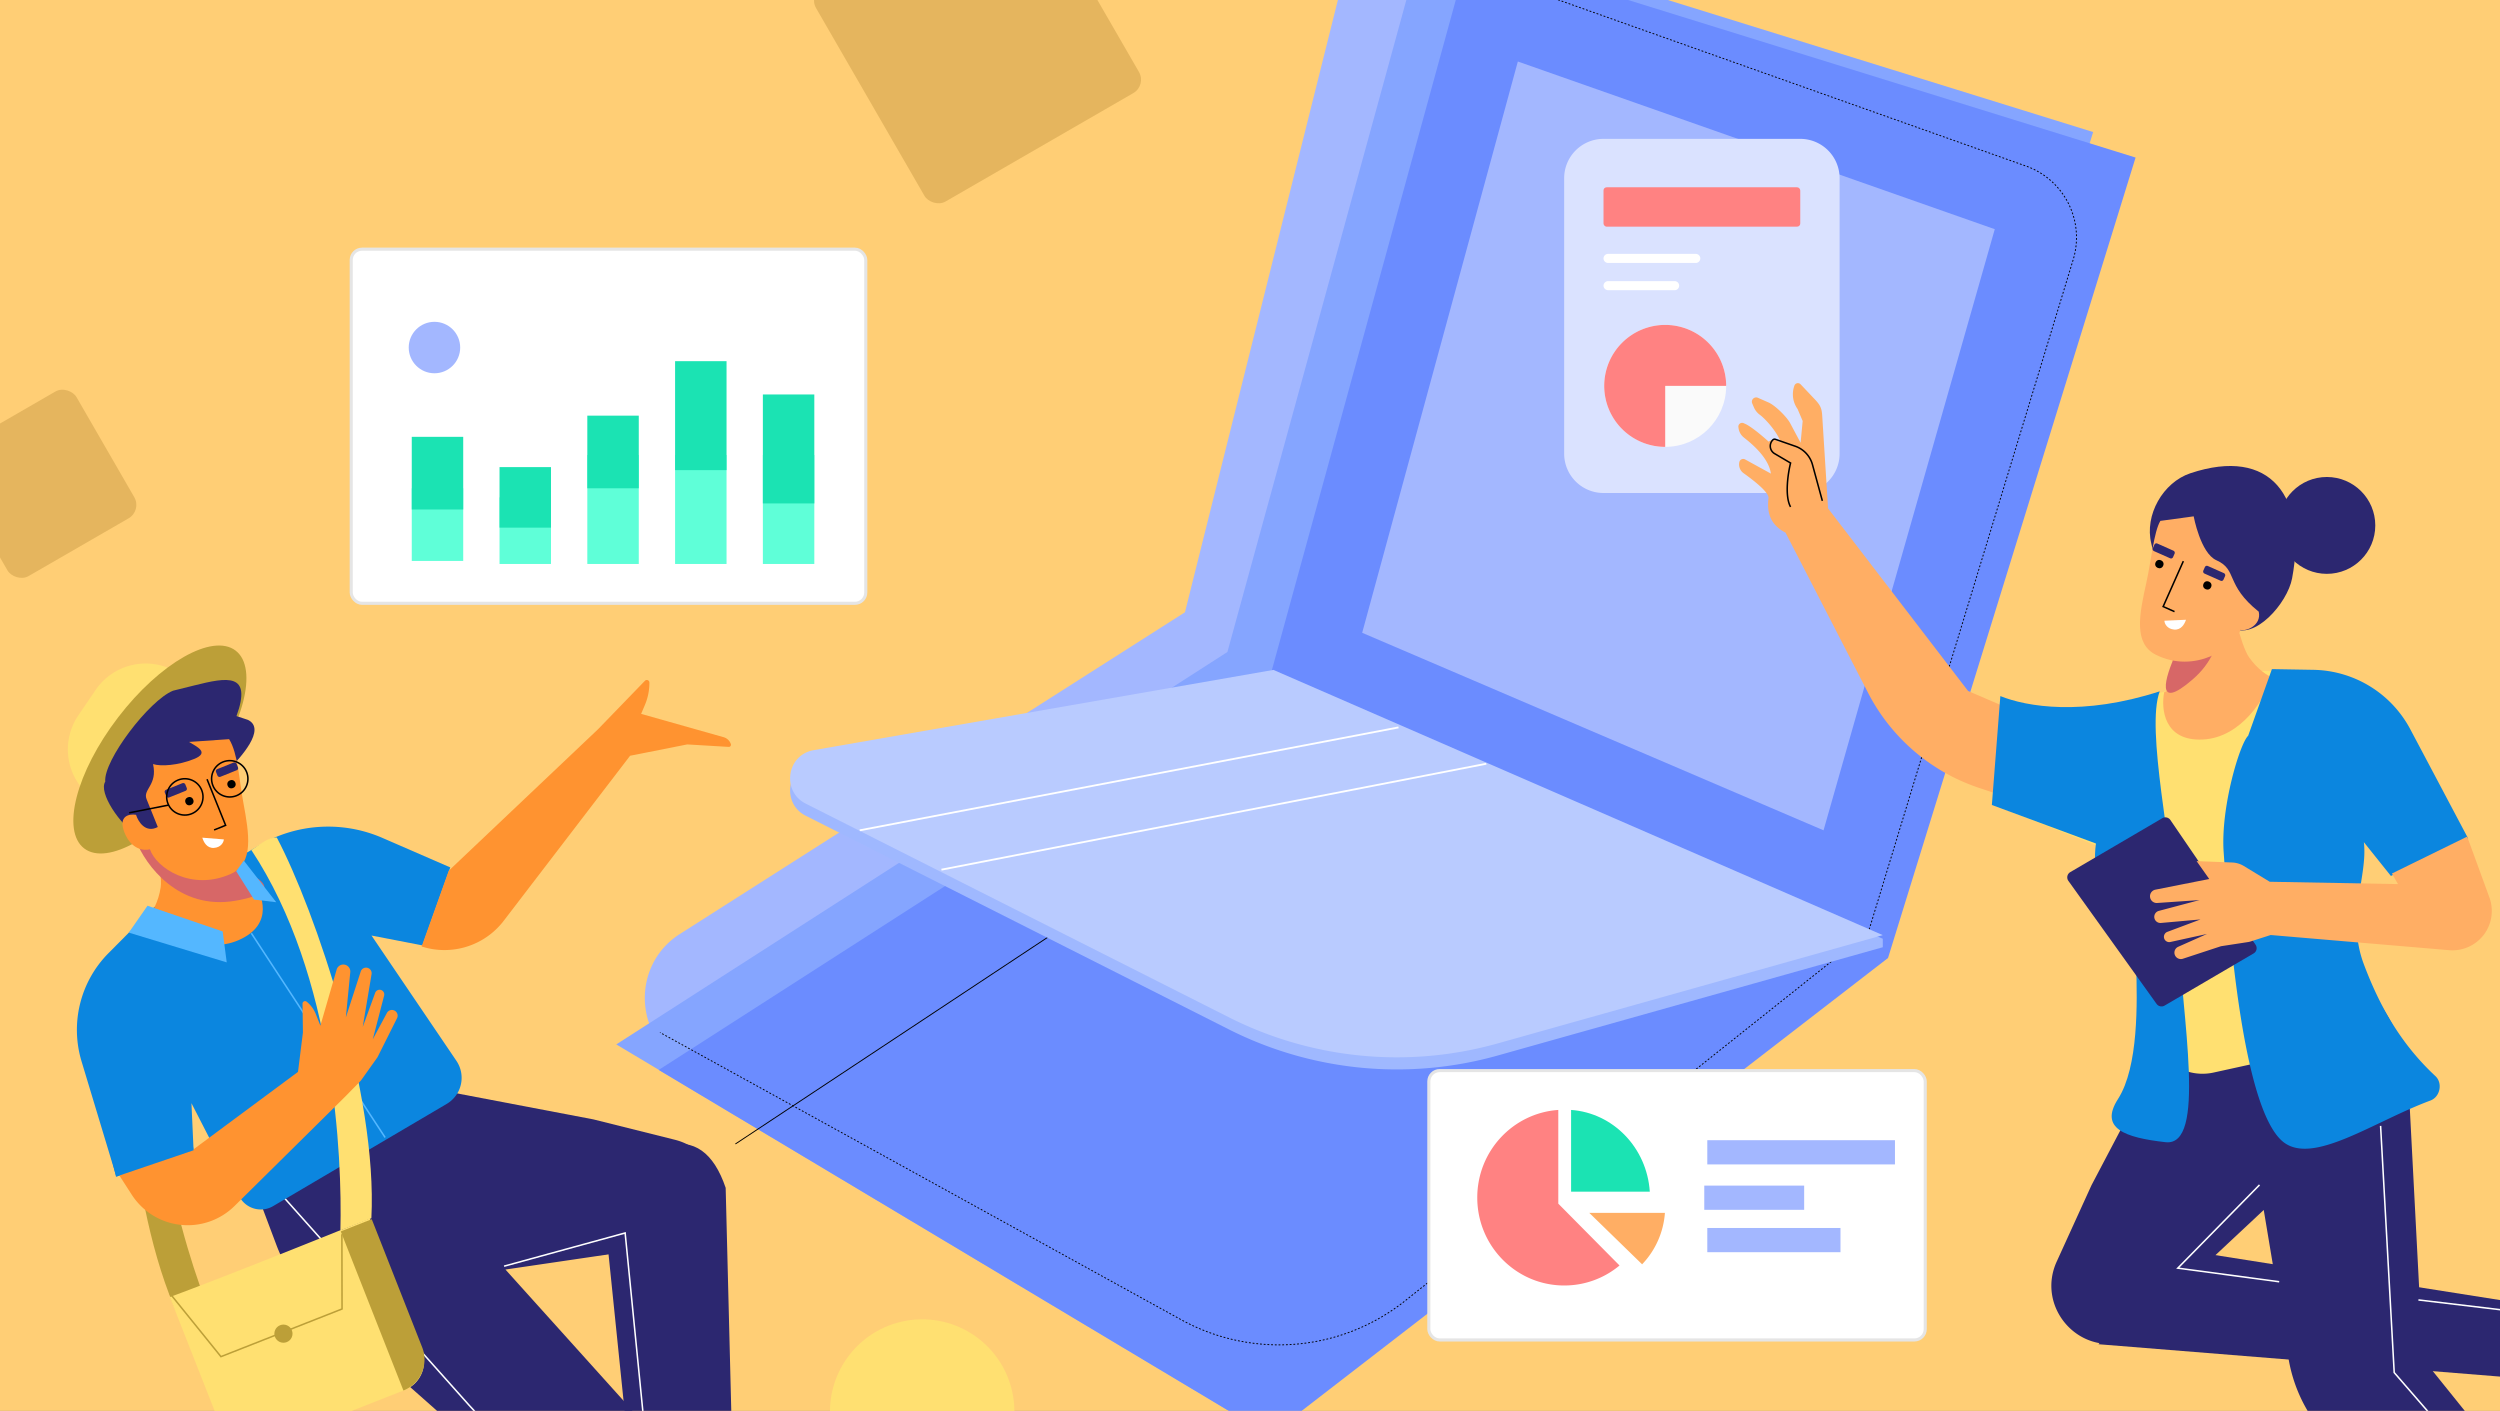 <svg height="912" viewBox="0 0 1616 912" width="1616" xmlns="http://www.w3.org/2000/svg" xmlns:xlink="http://www.w3.org/1999/xlink"><rect x="0" y="0" width="1616" height="912" fill="#808080" stroke="none"/><clipPath id="a"><path d="m0 0h1616v912h-1616z"/></clipPath><g clip-path="url(#a)"><path d="m0 0h1616v912h-1616z" fill="#ffce75"/><rect fill="#e5b55e" height="160.117" rx="10" transform="matrix(.866 -.5 .5 .866 522.51 -3.419)" width="160.117"/><rect fill="#e5b55e" height="94.645" rx="10" transform="matrix(.866 -.5 .5 .866 -37.485 295.4)" width="94.645"/><circle cx="59.608" cy="59.608" fill="#ffe071" r="59.608" transform="matrix(.265 .964 -.964 .265 637.765 839.157)"/><path d="m41.909 96.463-.517-31.863c-.274-16.951 26.585-37.45 26.585-37.45l-21.545-27.15-28.007 24.8-18.425 8.827 37.247 63.216z" fill="#ffae64" transform="matrix(.731 -.682 .682 .731 399.676 1043.269)"/><path d="m36.319 78.9 15.332 17.309a8.454 8.454 0 0 0 7.985 2.686 8.612 8.612 0 0 0 6.807-9.634c-.753-5.441-1.792-13.434-2.888-23.343-2.14-19.344-.878-29.207-.878-29.207s-10.4-3.281-19.7-13.784a27.892 27.892 0 0 1 -6.568-22.927 65.4 65.4 0 0 0 -35.585 30.708l-.824 1.54 16.584 21.545 5.9 1.019 5.557 11.606a54.017 54.017 0 0 0 8.278 12.482z" fill="#2c2770" transform="matrix(.731 -.682 .682 .731 401.591 1073.5)"/><path d="m0 237.462 116.2-208.114q39.695-36.919 65.819-27.395t15.928 44.436l-149.427 225.047z" fill="#2c2770" transform="matrix(.819 -.574 .574 .819 280.329 843.449)"/><path d="m196.014 290.647-26.155-15.513c-13.915-8.253-17.145-40.33-17.145-40.33l-32.835 3.935 6.155 35.165-2.043 19.385 70 1.336z" fill="#ffae64" transform="translate(271.261 927.624)"/><path d="m186.854 295.93 21.735-3.805a8.068 8.068 0 0 0 6.175-5.146 8.215 8.215 0 0 0 -4.428-10.348c-4.8-2.109-11.814-5.261-20.414-9.327-16.791-7.932-24.177-13.887-24.177-13.887a46.85 46.85 0 0 1 -21.054 9.121 26.609 26.609 0 0 1 -21.911-6.132 62.393 62.393 0 0 0 7.163 44.276l.837 1.438 25.8-2.7 3.78-4.287 12.209 1.287a51.539 51.539 0 0 0 14.285-.49z" fill="#2c2770" transform="translate(272.758 945.428)"/><path d="m291.011 480.487-65.135 10.127-44.7-233.127-132.389-117.17a97.829 97.829 0 0 1 -26.713-38.775l-21.953-58.284 123.979-42.765 102.74 19.579 52.617 13.154c30.013 7.5 38.665 46 14.748 65.622l-124.19 18.282 80.977 89.961a29.349 29.349 0 0 1 7.3 15.934z" fill="#2c2770" transform="translate(156.708 703.498)"/><path d="m13.5 36 120.327 135 59.673 64.566 37.175 218.154" fill="none" stroke="#fff" transform="translate(169.506 737.461)"/><path d="m86.5 69.5 78.253-21.478 12.3 123.817" fill="none" stroke="#fff" transform="translate(239.333 748.961)"/><path d="m94.261 119-33.261 54.783" fill="none" stroke="#fff" transform="translate(214.941 816.854)"/><path d="m62.523 353.506c-33.451-73.283-37.687-194.706-31.956-247.871 5.472-2.362 16.631-4.484 22.5-3.52-20.1 95.53 12.275 207.361 30.976 251.334z" fill="#bc9f38" transform="translate(52.697 497.212)"/><path d="m32.833 150.525 29.437-29.638 67.821-39.935a88.044 88.044 0 0 1 79.785-4.87l43.842 19.066-17.994 50.414-32.917-6.38 54.883 80.993a19.565 19.565 0 0 1 -6.271 27.834l-112.232 66.086a15.653 15.653 0 0 1 -21.868-6.343l-30.9-60.218 1.368 30.466-49.906 17.042-22.5-74.52a70.435 70.435 0 0 1 17.452-69.997z" fill="#0b86df" transform="translate(37.338 465.551)"/><path d="m240.234 52.228-96.451 91.411-17.525 48.952a48.23 48.23 0 0 0 53.059-16.591l81.7-106.7 36.937-7.319 26.8 1.6a1.385 1.385 0 0 0 1.393-1.823 6.918 6.918 0 0 0 -4.676-4.451l-53.323-15.075 2.4-5.654a36.965 36.965 0 0 0 2.952-14.567 1.681 1.681 0 0 0 -2.888-1.164z" fill="#ff9330" transform="translate(146.275 419.213)"/><path d="m26.522 102.771a39.129 39.129 0 0 1 -10.365-54.358l11.138-16.386a39.13 39.13 0 0 1 54.361-10.364l12.465 8.474-55.134 81.108z" fill="#ffe071" transform="translate(34.482 414.006)"/><ellipse cx="80.515" cy="34.067" fill="#bc9f38" rx="80.515" ry="34.067" transform="matrix(.608 -.794 .794 .608 27.347 527.698)"/><path d="m44.869 114.263c1.475-9.779-5.956-38.685-9.855-51.915 17.1-.878 51.838 2.659 53.992 23.844s10.894 24.556 14.994 23.591c6.75 8.628 14.476 28.425-8.622 38.577s-48.3-6.322-58.005-15.826c1.881-2.016 6.021-8.492 7.496-18.271z" fill="#ff9330" transform="translate(58.997 459.287)"/><path d="m22.165 86.051c-4.523 7.1 9.365 27.744 21.5 35.6l25.94-10.451c8.892-3.584 25.1-23.228 32.085-32.6 7.623-7.807 24.885-26.421 12.76-32.465l-7.45-2.464c10.19-28.151-5.848-25.2-27.364-19.8l-13.662 3.391c-15.425 6.215-45.085 45.154-43.809 58.789z" fill="#2c2770" transform="translate(45.869 419.208)"/><path d="m61.206 50.206c-36.881 6.394-58.235-23.165-64.3-38.745l57.294 15.329c17.7 5.14 43.888 17.02 7.006 23.416z" fill="#d76767" transform="translate(91.024 532.031)"/><path d="m45.175 111.06c4.009 11.949 26.787 27.429 52.386 15.879 14.946-6.742 11.782-25.66 7.942-46.358-2.739-14.752-3.379-31.4-9.145-40.7l-25.895 1.8c4.837 2.986 13.645 6.832 3.237 11.027-10.3 4.152-21.408 4.93-26.509 3.287 3.044 13.568-6.754 16.282-4.191 22.647l7.27 18.033c-7.987 4.207-12.71-3.508-14.073-7.893-4.324-.722-11.864.589-7.417 11.622s12.782 11.696 16.395 10.656z" fill="#ff9330" transform="translate(51.736 437.907)"/><path d="m53.805 72.43 13.925 1.125c-.16 1.99-1.943 5.208-6.451 5.486s-6.639-3.741-7.474-6.611z" fill="#fff" transform="translate(76.972 469.045)"/><rect fill="#2c2770" height="5.355" rx="1.368" transform="matrix(-.928 .374 -.374 -.928 154.361 497.331)" width="14.28"/><rect fill="#2c2770" height="5.355" rx="1.368" transform="matrix(-.928 .374 -.374 -.928 121.251 510.674)" width="14.28"/><circle cx="2.677" cy="2.677" r="2.677" transform="matrix(-.928 .374 -.374 -.928 125.897 519.356)"/><g fill="none"><path d="m55.364 53.113 12.011 29.8-7.45 3" stroke="#000" transform="translate(78.463 450.568)"/><circle cx="11.739" cy="11.739" r="11.739" stroke="#000" transform="matrix(.928 -.374 .374 .928 133.231 496.914)"/><circle cx="11.739" cy="11.739" r="11.739" stroke="#000" transform="matrix(.928 -.374 .374 .928 104.194 508.616)"/><path d="m55.075 61.665-25.419 4.97" stroke="#000" transform="translate(53.872 458.748)"/></g><circle cx="2.677" cy="2.677" r="2.677" transform="matrix(-.928 .374 -.374 -.928 153.118 508.386)"/><path d="m70 104 86.485 132.031" fill="none" stroke="#54b7ff" transform="translate(92.463 499.243)"/><path d="m147.6 318.492c4.072-80.455-36.217-198.815-61.151-246.122-5.96-.178-11.349 5.025-16.449 8.085 53.91 81.388 58.741 198.152 57.573 245.922z" fill="#ffe071" transform="translate(92.463 468.983)"/><path d="m74.346 234.179-22.263-16.249-26.243 31.062 9.1 14.126a43.043 43.043 0 0 0 66.44 7.3l71.492-70.666 9.716-9.908a7.736 7.736 0 0 0 .788-.945l10.224-14.364a4.106 4.106 0 0 0 .317-.528l12.5-24.975a3.687 3.687 0 0 0 -6.547-3.391l-9.115 17 7.323-28.213a3.033 3.033 0 0 0 -5.785-1.8l-8.047 22.062 5.715-34.132a3.618 3.618 0 0 0 -7.01-1.714l-9.614 29.673 2.86-29.223a4.508 4.508 0 0 0 -8.816-1.7l-10.514 36.247-2.9-7.368a19.753 19.753 0 0 0 -5.956-8.12 1.646 1.646 0 0 0 -2.68 1.3l.256 18.628-3.185 25.447z" fill="#ff9330" transform="translate(50.222 509.137)"/><path d="m29.177 205.476-7.951-32.782 54.11-10.294 3.98 26.038z" fill="#0b86df" transform="translate(45.809 555.107)"/><path d="m29.521 112.292 12.086-17.374 48.593 16.615 2.616 20z" fill="#54b7ff" transform="translate(53.743 490.555)"/><path d="m65 86.848 4.891-6.848 20.992 26.916-14.341-1.716z" fill="#54b7ff" transform="translate(87.68 476.286)"/><path d="m43.072 249.082c41.623-15.335 129.256-50.887 129.256-50.887l33.686 85.565a19.563 19.563 0 0 1 -11.037 25.372l-92.847 36.554a19.565 19.565 0 0 1 -25.372-11.039z" fill="#ffe071" transform="translate(66.705 589.343)"/><path d="m140.045 309.221-40.5-102.859 20.025-7.885 32.612 82.834a21.52 21.52 0 0 1 -12.137 27.91z" fill="#bc9f38" transform="translate(120.727 589.613)"/><path d="m43.17 241.891 32.842 40.688 78.288-30.82-.1-48.322" fill="none" stroke="#bc9f38" transform="translate(66.799 594.357)"/><circle cx="5.87" cy="5.87" fill="#bc9f38" r="5.87" transform="matrix(.93 -.366 .366 .93 175.611 858.769)"/><path d="m349.145 438.182 100.171-401.052a48.861 48.861 0 0 1 63.835-34.263l389.6 139.339a49.057 49.057 0 0 1 30.394 60.286l-134.6 449.137-302.345 242.871a140.2 140.2 0 0 1 -156.642 12.9l-314.606-177.14c-32.242-18.154-33.489-64.248-2.277-84.13z" fill="#a3b7ff" transform="translate(416.812 -42.413)"/><path d="m395.092 469.888 128.93-469.788 430.686 133.7-160.022 517.408-399.594 308.613-395.026-236.268z" fill="#85a5ff" transform="translate(398.303 -48.445)"/><path d="m409.11 478.313 128.934-469.789 430.685 133.7-160.021 517.409-399.598 308.614-395.023-236.268z" fill="#6b8cff" transform="translate(411.715 -40.386)"/><path d="m39.424 535.586 410.551-271.7" fill="none" stroke="#000" stroke-width=".6" transform="translate(435.95 203.874)"/><path d="m645.915 150.394-308.289-108.394-100.626 369.273 298.226 127.686z" fill="#a3b7ff" transform="translate(643.51 -2.239)"/><path d="m499.608 6 388.52 138.056a48.989 48.989 0 0 1 30.39 60.445l-132.367 434.613-299.411 238.356a130.972 130.972 0 0 1 -144.831 12.264l-336.909-185.662" fill="none" stroke="#000" stroke-dasharray="1.2" stroke-width=".6" transform="translate(421.594 -36.674)"/><path d="m63.2 298.886 297.211-51.886 393.9 165.941v5.5l-248.924 70a240.777 240.777 0 0 1 -173.751-16.878l-273.536-138.118c-15.781-7.97-12.3-31.52 5.1-34.559z" fill="#9fb8ff" transform="translate(462.725 193.85)"/><path d="m63.2 294.886 297.211-51.886 393.9 171.442-248.924 70a240.777 240.777 0 0 1 -173.751-16.878l-273.536-138.119c-15.781-7.97-12.3-31.52 5.1-34.559z" fill="#b9cbff" transform="translate(462.725 190.024)"/><path d="m419.263 262-348.263 66.522" fill="none" stroke="#fff" stroke-width="1.2" transform="translate(484.725 208.198)"/><path d="m450.176 274-352.176 68.479" fill="none" stroke="#fff" stroke-width="1.2" transform="translate(510.552 219.677)"/><g transform="translate(227.028 161.067)"><rect fill="#fff" height="228.914" rx="7" stroke="#e5e5e5" stroke-width="2" width="332.611"/><circle cx="16.631" cy="16.631" fill="#a3b7ff" r="16.631" transform="translate(37.174 46.957)"/><path d="m0 0h33.261v46.957h-33.261z" fill="#5fffd8" transform="translate(39.131 154.566)"/><path d="m0 0h33.261v46.957h-33.261z" fill="#1be3b3" transform="translate(39.131 121.305)"/><path d="m0 0h33.261v43.044h-33.261z" fill="#5fffd8" transform="translate(95.87 160.436)"/><path d="m0 0h33.261v39.131h-33.261z" fill="#1be3b3" transform="translate(95.87 140.87)"/><path d="m0 0h33.261v70.435h-33.261z" fill="#5fffd8" transform="translate(152.61 133.044)"/><path d="m0 0h33.261v46.957h-33.261z" fill="#1be3b3" transform="translate(152.61 107.609)"/><path d="m0 0h33.261v70.435h-33.261z" fill="#5fffd8" transform="translate(209.349 133.044)"/><path d="m0 0h33.261v70.435h-33.261z" fill="#1be3b3" transform="translate(209.349 72.392)"/><path d="m0 0h33.261v70.435h-33.261z" fill="#5fffd8" transform="translate(266.088 133.044)"/><path d="m0 0h33.261v70.435h-33.261z" fill="#1be3b3" transform="translate(266.088 93.914)"/></g><g transform="translate(1011.076 89.761)"><path d="m0 25.435a25.435 25.435 0 0 1 25.435-25.435h127.174a25.436 25.436 0 0 1 25.435 25.435v178.044a25.436 25.436 0 0 1 -25.435 25.435h-127.174a25.436 25.436 0 0 1 -25.435-25.435z" fill="#dae2ff"/><circle cx="39.417" cy="39.417" fill="#fafafa" r="39.417" transform="translate(25.89 120.266)"/><path d="m79.066 39.886a39.416 39.416 0 1 0 -39.416 39.414v-39.414z" fill="#ff8282" transform="translate(25.657 119.798)"/><path d="m13 40.935a2.958 2.958 0 0 1 2.981-2.935h56.647a2.935 2.935 0 1 1 0 5.87h-56.647a2.958 2.958 0 0 1 -2.981-2.935z" fill="#fff" transform="translate(12.435 36.348)"/><path d="m13 49.935a3 3 0 0 1 3.057-2.935h42.8a2.937 2.937 0 1 1 0 5.87h-42.8a3 3 0 0 1 -3.057-2.935z" fill="#fff" transform="translate(12.435 44.957)"/><rect fill="#ff8282" height="25.435" rx="2" transform="translate(25.435 31.305)" width="127.175"/></g><g transform="matrix(-1 0 0 -1 1763.096 1170.086)"><path d="m46.608.871-3.98 30.148c-2.117 16.04 21.1 38.413 21.1 38.413l-23.399 23.368-23.829-26.577-16.5-10.38 42.231-55.843z" fill="#ffae64" transform="translate(15.811 24.192)"/><path d="m56.322 28.685-34.874 52.29a17.689 17.689 0 0 1 -16.419-11.192l-5.029-12.731 18.079-18.606 5.5 3.459 6.521-12.487a48.489 48.489 0 0 1 10.611-13.66l15.32-13.735a7.917 7.917 0 0 1 12.841 8.26l-9.134 29.17 1.832-8.553a2.9 2.9 0 0 0 -5.248-2.217z" fill="#2c2770"/><path d="m3.763 0 17.976 24.529c9.563 13.048 41.8 13.152 41.8 13.152l-.734 33.061-35.6-2.718-19.1 3.913-8.105-69.537z" fill="#ffae64" transform="translate(80.059 255.265)"/><g fill="#2c2770"><path d="m21.062 26.373 10.974 61.887a17.688 17.688 0 0 1 -19.6 3.271l-12.436-5.716.19-25.944 6.365-1.3-3.927-13.531a48.477 48.477 0 0 1 -1.782-17.207l1.566-20.516a7.917 7.917 0 0 1 14.988-2.917l13.576 27.389-4.591-7.445a2.9 2.9 0 0 0 -5.324 2.029z" transform="translate(60.862 235.724)"/><path d="m35.217 0-35.217 32.281 148.291 184.288 9.184 176.555a97.835 97.835 0 0 0 13.69 45.052l31.917 53.481 110.689-70.344 48.688-92.566 22.486-49.355c12.829-28.153-11.894-58.9-42.144-52.416l-91.669 85.761-16.04-96.1a97.821 97.821 0 0 0 -29.2-54.9z" transform="translate(48.689 75.232)"/><path d="m5.87 48.913 224.324 35.425 48.493-61.877-278.687-22.461z" transform="translate(127.929 278.712)"/></g><path d="m167.284 342.393-8.8-159.458-158.484-182.935" fill="none" stroke="#fff" transform="translate(57 99.918)"/><path d="m12.717 62.609 52.827-53.809-65.544-8.8" fill="none" stroke="#fff" transform="translate(289.828 341.55)"/><path d="m0 0 65.544 7.826" fill="none" stroke="#fff" transform="translate(134.283 321.984)"/><path d="m96.447 259.535 41.758.994 86.78-20.585a136.965 136.965 0 0 1 66.671.869l8.088 2.142 5.253-69.5-66.662-26.165-45.319-71.626 9.612-33.1a33.261 33.261 0 0 0 -39.086-41.764l-90.51 19.91a15.653 15.653 0 0 0 -10.994 21.524l17.5 40.279-11.622 69.933-20.229-23.412-47.687 22.756 35.378 69.341a70.436 70.436 0 0 0 61.069 38.404z" fill="#ffe071" transform="translate(168.721 475.983)"/><path d="m14.883 53.146c5.7 8.084 11.986 37.258 14.42 50.835 15.686-6.866 45.169-25.574 37.612-45.481s-1.248-26.832 2.851-27.8c2.174-10.737.225-31.9-24.975-30.639s-40.361 27.257-44.791 40.104c2.588.958 9.188 4.897 14.883 12.981z" fill="#ffae64" transform="translate(294.379 691.999)"/><path d="m2.2 33.658c3-15.981 24.424-40.678 39.1-31.776l21.991 9.781c7.54 3.354 20.88 20.747 26.609 29.023 6.318 6.948-1.237-3 3.3 15.472s-7.578 39.577-25.261 45.471c-52.03 17.345-75.616-15.271-65.739-67.971z" fill="#2c2770" transform="translate(279.292 762.554)"/><circle cx="31.305" cy="31.305" fill="#2c2770" r="31.305" transform="translate(227.712 799.15)"/><path d="m17.45 8.736c-24.832 21.522-17.82 50.143-11.211 61.764l22.332-45.71c6.64-14.318 13.711-37.575-11.121-16.054z" fill="#d76767" transform="translate(328.257 722.22)"/><path d="m11.988 20.558c4.427-11.798 29.452-28.622 54.626-16.175 14.7 7.269 10.869 26.063 6.3 46.61-3.258 14.649-4.794 32.8-9.074 40l-21.526 2.935s-4.414-23.807-14.674-28.37c-13.94-6.2-5.494-15.736-27.391-33.258-1.957-8.807 8.166-12.914 11.739-11.742z" fill="#ffae64" transform="translate(302.792 742.394)"/><path d="m0 6.374 13.956-.63c-.09-1.993-1.756-5.274-6.256-5.711s-6.763 3.503-7.7 6.341z" fill="#fff" transform="translate(350.07 763.102)"/><rect fill="#2c2770" height="5.355" rx="1.368" transform="matrix(-.914 -.406 .406 -.914 369.903 819.322)" width="14.28"/><rect fill="#2c2770" height="5.355" rx="1.368" transform="matrix(-.914 -.406 .406 -.914 337.284 804.815)" width="14.28"/><circle cx="2.677" cy="2.677" r="2.677" transform="matrix(-.914 -.406 .406 -.914 337.648 795.209)"/><path d="m0 32.619 13.058-29.355-7.339-3.264" fill="none" stroke="#000" transform="translate(351.782 774.736)"/><circle cx="2.677" cy="2.677" r="2.677" transform="matrix(-.914 -.406 .406 -.914 368.638 808.991)"/><path d="m49.931 176.324-49.931 24.22 37.344 70.525a72.388 72.388 0 0 0 62.721 38.5l26.785.466 15.361-43.108c5.369-4.989 17.891-46.444 15.824-75.327-2.583-36.1-10.873-164.6-38.321-187.05-19.115-15.633-58.492 12.94-95.321 26.6-6.259 2.322-8.1 11.25-3.214 15.8 23.658 22 36.95 47.573 46.244 72.27 11.585 30.782-2.67 56.837 0 78.948z" fill="#0b86df" transform="translate(167.677 427.544)"/><path d="m115.021 185.2 3.573 56.512c.425 6.743.168 8.905 4.813 13.812l9.37 9.9a2.4 2.4 0 0 0 4-.828 16.405 16.405 0 0 0 -2.039-15.122l-3.3-7.761 1.338-14.08 6.756 12.67c2.217 4.157 9.681 11.487 13.991 13.388l6.86 3.025a2.775 2.775 0 0 0 3.672-3.626l-1.086-2.547a11.513 11.513 0 0 0 -3.725-4.731c-4.729-3.513-12.089-12.516-13.729-18.173l-2.982-10.3 6.34 6.661c3.682 3.87 14.709 13.591 19.579 15.789l1.139.514a2.427 2.427 0 0 0 3.4-2.567l-.114-.771a9.277 9.277 0 0 0 -3.046-5.612c-1.769-1.557-16.308-11.909-17.849-23.648l16.666 9.166a2.551 2.551 0 0 0 3.7-1.616 6.948 6.948 0 0 0 -2.761-7.315c-5.95-4.236-16.539-12.347-16.067-16.108 1.209-9.662-1.46-17.389-10.99-22.28l-53.371-103.56a125.2 125.2 0 0 0 -71.4-61.324l-13.885-4.668-3.874 56.657 24.531 10.543z" fill="#ffae64" transform="translate(466.409 656.241)"/><path d="m31.138 44.817-20.086-8.67-11.052-34.347 16.38-1.249c5.248.785 15.764-2.988 16.372 2.449.763 6.8-23.56 20.33-8.423 25.94a22.34 22.34 0 0 1 12.706 10.974c1.853 3.716-2.085 6.549-5.897 4.903z" fill="#ffae64" transform="translate(583.291 840.43)"/><path d="m0 3.913 6.382 23.4a17.48 17.48 0 0 0 11.118 11.908l12.871 4.479a1.577 1.577 0 0 0 1.629-.378 5.657 5.657 0 0 0 -1.131-8.876l-10.325-6.076c1.632-6.522 3.913-21.326 0-28.37" fill="none" stroke="#000" transform="translate(585.13 842.419)"/><path d="m7.8 141.476c2.905 50.156 20.381 125.494 11.18 150.044 49.82-16.155 85.958-9.956 103.02-3.073l5.49-70.4-67.281-24.9c5.3-38.953-25.1-49.946-26-79.062-.733-23.649-1.594-65.343 11.741-86.085 12.166-18.929-4.208-24.943-30.743-27.921s-11.044 78.702-7.407 141.397z" fill="#0b86df" transform="translate(348.069 431.692)"/><path d="m.682 39.855 55.078 80.654a3.912 3.912 0 0 0 5.21 1.168l59.512-34.871a3.913 3.913 0 0 0 1.2-5.656l-57.015-79.518a3.916 3.916 0 0 0 -5.159-1.1l-57.573 33.741a3.913 3.913 0 0 0 -1.253 5.582z" fill="#2c2770" transform="translate(304.407 519.531)"/><path d="m143.578 49.976-82.908-1.515 3.913 6.848-48.643 23.862-14.369-39.358a25.435 25.435 0 0 1 26.045-34.067l115.336 9.8 13.216-4.234a7.83 7.83 0 0 1 1.2-.282l17.5-2.69a2.694 2.694 0 0 0 .446-.108l24.423-8.025a4.155 4.155 0 0 1 2.988 7.742l-18.591 8.286 23.676-5.2a3.427 3.427 0 0 1 1.937 6.556l-21.43 8.032 25.558-2.279a3.978 3.978 0 0 1 1.375 7.807l-26.315 6.991 27.376-1.888a4.354 4.354 0 0 1 1.147 8.615l-34.778 6.891 8.167 11.559-23.015-.9a15.646 15.646 0 0 1 -7.529-2.27z" fill="#ffae64" transform="translate(152.368 550.144)"/></g><g transform="translate(923.598 692.027)"><rect fill="#fff" height="174.131" rx="7" stroke="#e5e5e5" stroke-width="2" width="320.871"/><path d="m47 65.826h50.87c-1.859-28.294-23.623-50.897-50.87-52.826z" fill="#1be3b3" transform="translate(44.957 12.435)"/><path d="m87.174 80.261a53.735 53.735 0 0 0 14.739-33.261h-48.913z" fill="#ffae64" transform="translate(50.696 44.957)"/><path d="m68.379 73.583v-60.583c-29.258 2.014-52.379 26.6-52.379 56.665 0 31.377 25.189 56.814 56.259 56.814a55.64 55.64 0 0 0 35.7-12.929z" fill="#ff8282" transform="translate(15.305 12.435)"/><g fill="#a3b7ff"><path d="m0 0h86.087v15.652h-86.087z" transform="translate(180.001 101.74)"/><path d="m0 0h64.566v15.652h-64.566z" transform="translate(178.044 74.348)"/><path d="m0 0h121.305v15.652h-121.305z" transform="translate(180.001 45)"/></g></g></g></svg>